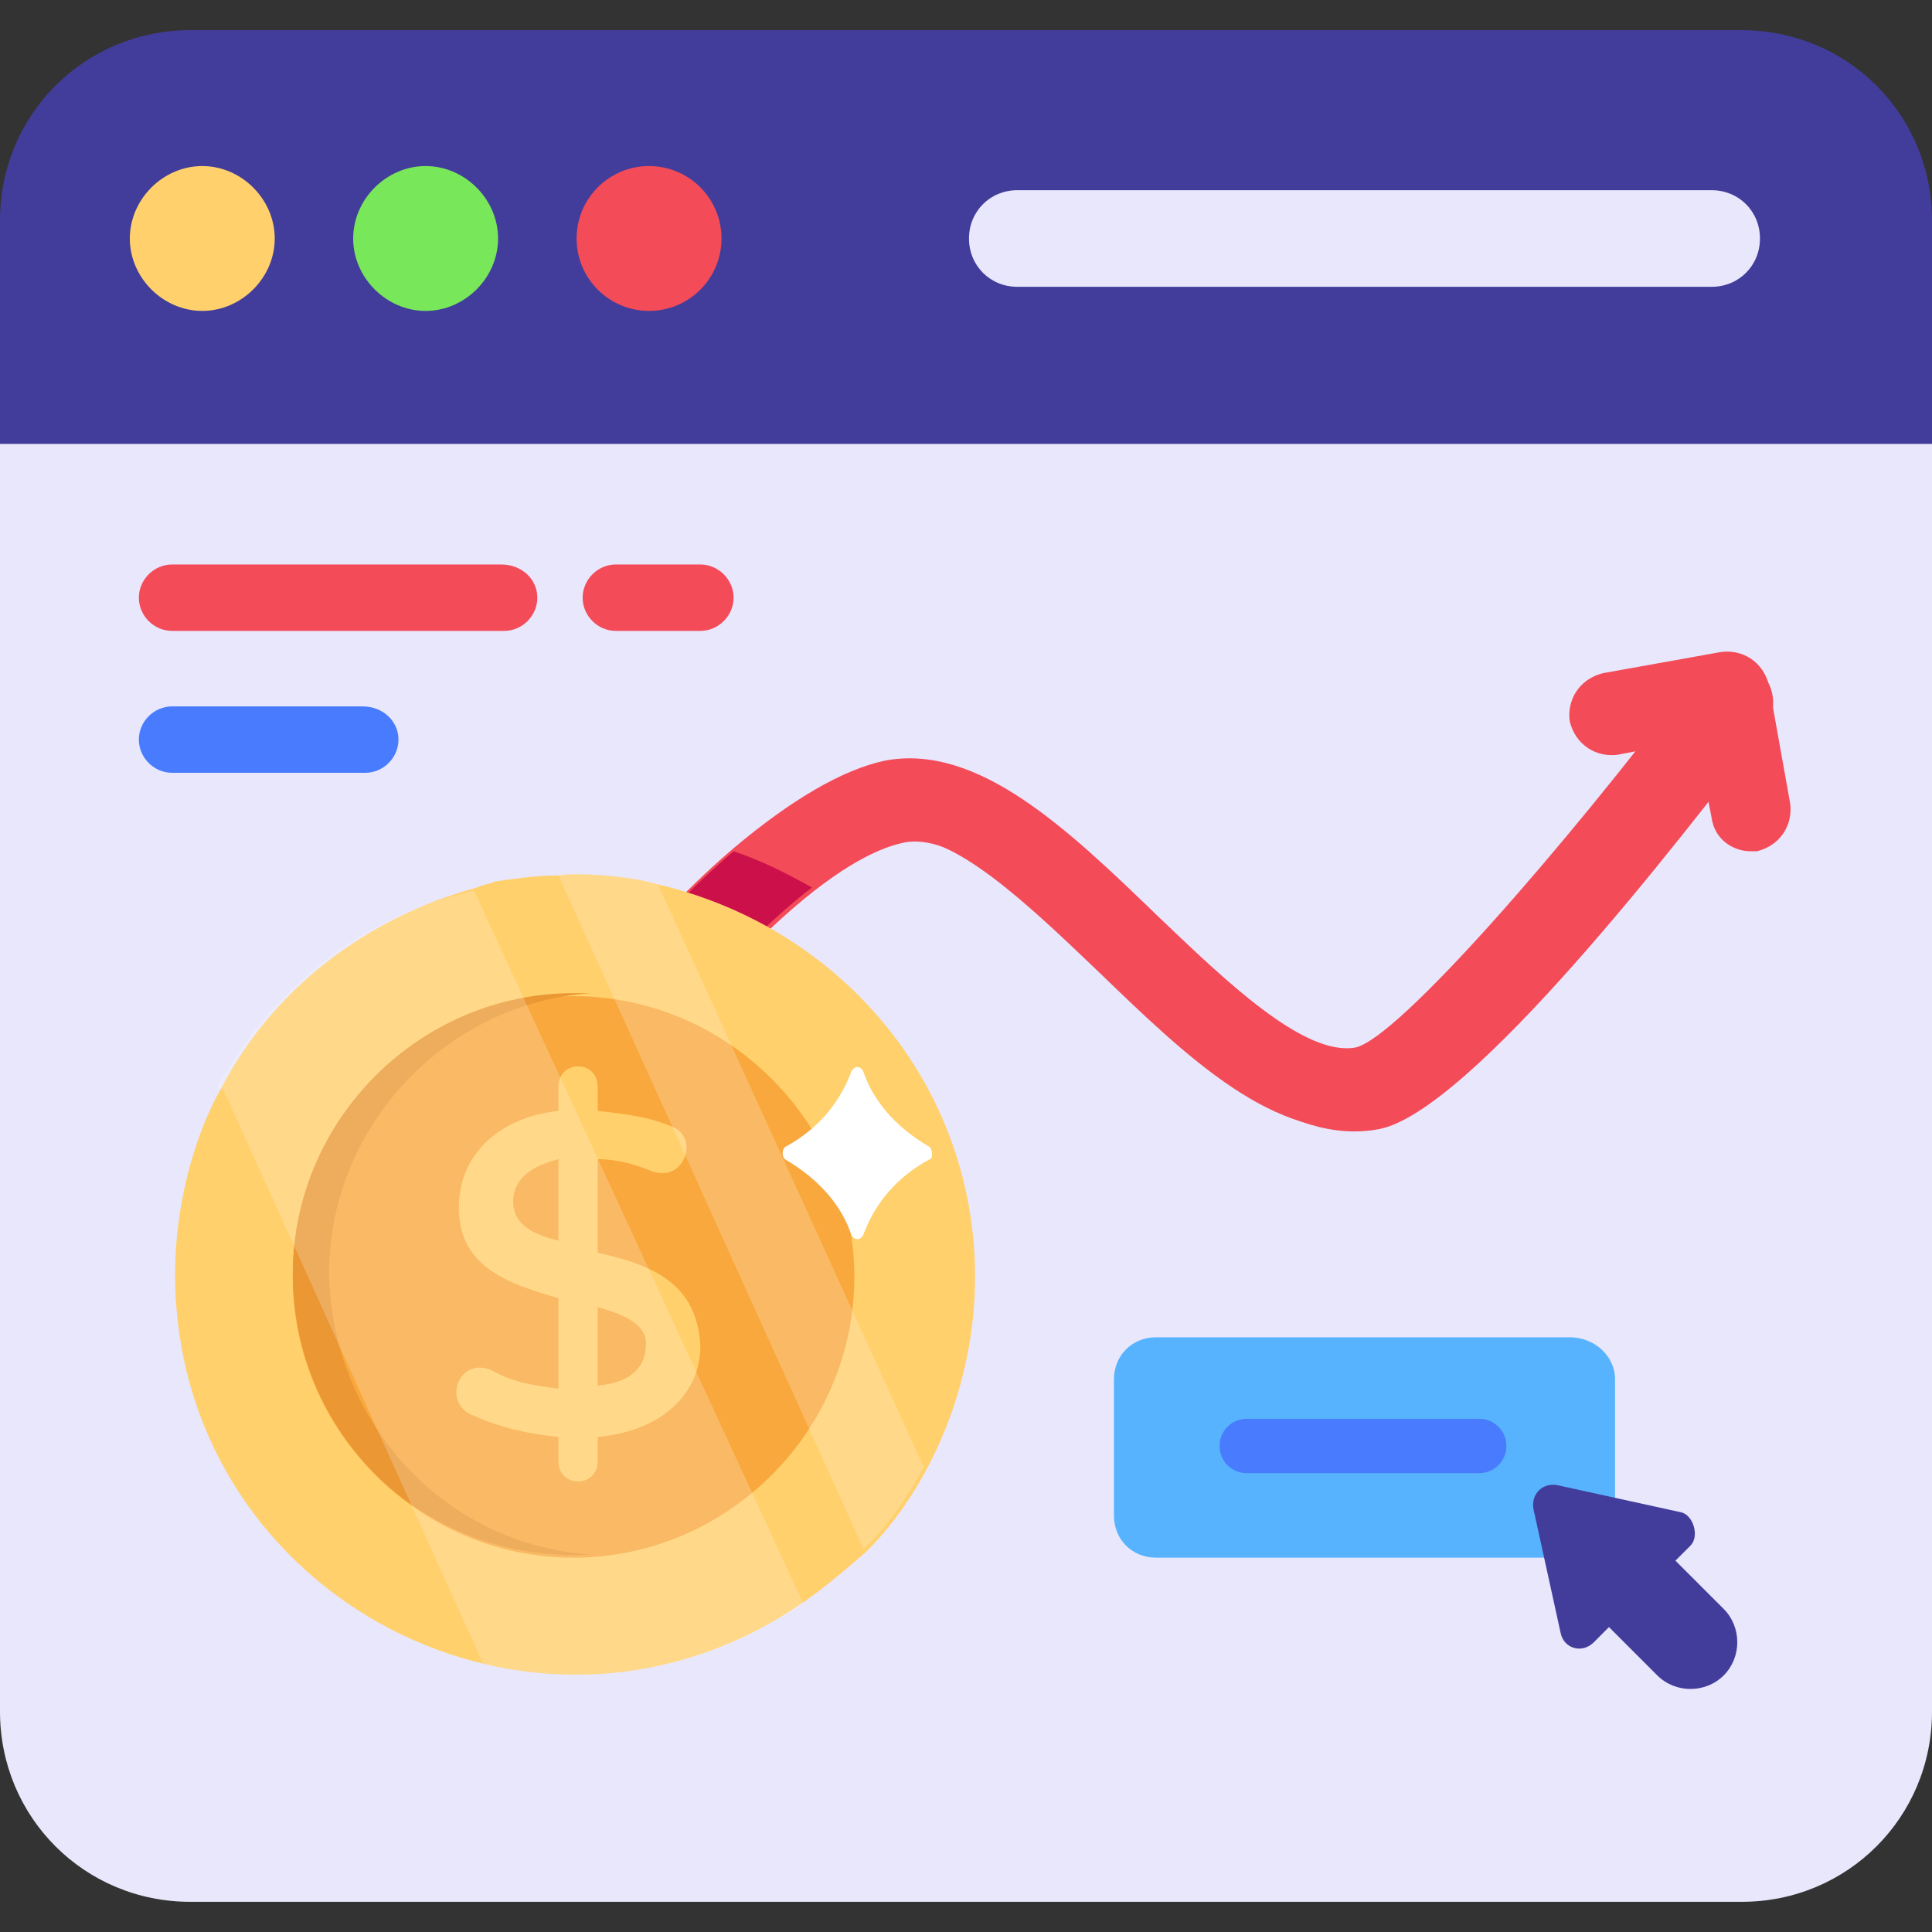 <svg width="40" height="40" viewBox="0 0 40 40" fill="none" xmlns="http://www.w3.org/2000/svg">
<rect x="0" y="0" width="40" height="40" fill="#333333" stroke="none"/>
<g clip-path="url(#clip0_19_717)">
<path d="M40 9.188V35.437C40 37.625 38.25 39.375 36.062 39.375H3.938C1.75 39.375 0 37.625 0 35.437V9.188H40Z" fill="#E9E7FC"/>
<path d="M40 9.187V4.562C40 2.375 38.25 0.625 36.062 0.625H3.938C1.75 0.625 0 2.375 0 4.562V9.187H40Z" fill="#423D9B"/>
<path d="M36.438 4.938C36.438 5.5 36 5.938 35.438 5.938H21.062C20.5 5.938 20.062 5.5 20.062 4.938C20.062 4.375 20.5 3.938 21.062 3.938H35.438C36 3.938 36.438 4.375 36.438 4.938Z" fill="#E9E7FC"/>
<path d="M5.688 4.938C5.688 5.75 5 6.437 4.188 6.437C3.375 6.437 2.688 5.75 2.688 4.938C2.688 4.125 3.375 3.438 4.188 3.438C5 3.438 5.688 4.125 5.688 4.938Z" fill="#FFD06C"/>
<path d="M10.312 4.938C10.312 5.75 9.625 6.437 8.812 6.437C8 6.437 7.312 5.75 7.312 4.938C7.312 4.125 8 3.438 8.812 3.438C9.625 3.438 10.312 4.125 10.312 4.938Z" fill="#78E75A"/>
<path d="M13.438 6.437C14.266 6.437 14.938 5.766 14.938 4.938C14.938 4.109 14.266 3.438 13.438 3.438C12.609 3.438 11.938 4.109 11.938 4.938C11.938 5.766 12.609 6.437 13.438 6.437Z" fill="#F34B58"/>
<path d="M9.812 25.437C9.437 25.188 9.312 24.688 9.625 24.312C13.188 19.062 16.125 16.188 18.375 15.812C20.312 15.438 22.188 17.25 24 19C25.438 20.375 27.062 21.938 28.188 21.75C29.062 21.562 32.5 17.625 35.187 14.062C35.437 13.688 36 13.625 36.375 13.875C36.75 14.125 36.812 14.688 36.562 15.062C34.75 17.438 30.437 23 28.562 23.375C26.625 23.75 24.75 21.938 22.938 20.188C21.5 18.812 19.875 17.25 18.75 17.438C17.75 17.625 15.438 18.875 11.062 25.25C10.688 25.625 10.188 25.75 9.812 25.437Z" fill="#F34B58"/>
<path d="M36.375 15C34.562 17.375 30.25 23 28.375 23.312C26.438 23.688 24.562 21.875 22.75 20.125C21.312 18.75 19.688 17.188 18.625 17.375C18.25 17.438 17.625 17.688 16.812 18.312C15.5 19.312 13.625 21.312 10.938 25.187C10.688 25.562 10.188 25.687 9.812 25.375C9.437 25.125 9.312 24.625 9.625 24.25C11.688 21.188 13.562 18.938 15.188 17.562C16.375 16.562 17.438 15.938 18.312 15.75C20.25 15.375 22.125 17.188 23.938 18.938C25.375 20.312 27 21.875 28.062 21.688C28.938 21.5 32.375 17.562 35.062 14C35.312 13.625 35.875 13.562 36.25 13.812C36.562 14.125 36.625 14.625 36.375 15Z" fill="#F34B58"/>
<path d="M16.812 18.375C15.5 19.375 13.625 21.375 10.938 25.25C10.688 25.625 10.188 25.75 9.812 25.438C9.437 25.188 9.312 24.688 9.625 24.312C11.688 21.25 13.562 19 15.188 17.625C15.75 17.812 16.25 18.062 16.812 18.375Z" fill="#CC104A"/>
<path d="M36.25 17.625C35.875 17.625 35.5 17.375 35.438 16.937L35.125 15.312L33.5 15.625C33.062 15.687 32.625 15.437 32.5 14.937C32.438 14.5 32.688 14.062 33.188 13.937L35.625 13.5C36.062 13.437 36.5 13.687 36.625 14.187L37.062 16.625C37.125 17.062 36.875 17.5 36.375 17.625C36.312 17.625 36.312 17.625 36.25 17.625Z" fill="#F34B58"/>
<path d="M20.188 26.437C20.188 28.687 19.25 30.812 17.938 32.125C17.5 32.5 16.875 33.062 16.125 33.5C10.688 36.75 3.625 32.875 3.625 26.375C3.625 25 4 23.562 4.562 22.562C5.625 20.5 7.562 19 9.875 18.375C10 18.312 10.125 18.312 10.25 18.25C10.688 18.187 11.125 18.125 11.562 18.125C11.938 18.062 13 18.125 13.625 18.312C17.375 19.187 20.188 22.437 20.188 26.437Z" fill="#FFD06C"/>
<path d="M6.062 26.437C6.062 29.625 8.687 32.25 11.875 32.25C15.062 32.25 17.688 29.625 17.688 26.437C17.688 23.25 15.062 20.625 11.875 20.625C8.687 20.625 6.062 23.187 6.062 26.437Z" fill="#F9A83D"/>
<path d="M12.375 25.937V24C12.812 24 13.188 24.125 13.5 24.25C14.188 24.5 14.5 23.5 13.875 23.312C13.438 23.125 12.938 23.062 12.375 23V22.5C12.375 21.937 11.562 21.937 11.562 22.5V23C10.375 23.125 9.5 23.875 9.5 25C9.5 26.187 10.438 26.562 11.562 26.875V28.75C11.062 28.687 10.625 28.625 10.188 28.375C9.5 28.062 9.125 29.062 9.813 29.312C10.375 29.562 10.938 29.687 11.562 29.75V30.25C11.562 30.812 12.375 30.812 12.375 30.25V29.75C13.75 29.625 14.5 28.812 14.5 27.875C14.438 26.562 13.5 26.187 12.375 25.937ZM12.375 27.062C12.812 27.187 13.375 27.375 13.375 27.812C13.375 28.312 13.062 28.625 12.375 28.687V27.062ZM10.625 24.875C10.625 24.375 11.062 24.125 11.562 24V25.687C11.062 25.562 10.625 25.375 10.625 24.875Z" fill="#FFD06C"/>
<path d="M12.25 32.187C8.625 32.375 6.062 29.562 6.062 26.375C6.062 23.187 8.687 20.562 11.875 20.562H12.25C9.25 20.75 6.812 23.312 6.812 26.375C6.875 29.5 9.25 32 12.25 32.187Z" fill="#EA9734"/>
<g opacity="0.2">
<path d="M16.625 33.187C16.5 33.312 16.312 33.437 16.125 33.5C14.312 34.625 12.062 34.937 10 34.437L4.625 22.562L4.5 22.5C5.562 20.562 7.375 19 9.812 18.437L16.625 33.187Z" fill="white"/>
<path d="M19.125 30.375C18.75 31.062 18.312 31.687 17.875 32.062L11.562 18.125C11.938 18.062 13 18.125 13.625 18.312L19.125 30.375Z" fill="white"/>
</g>
<path d="M19.25 24C18.438 24.437 18.062 25.062 17.875 25.562C17.812 25.687 17.688 25.687 17.625 25.562C17.438 25 17 24.437 16.25 24C16.188 23.937 16.188 23.812 16.25 23.75C17.062 23.312 17.438 22.687 17.625 22.187C17.688 22.062 17.812 22.062 17.875 22.187C18.062 22.75 18.5 23.312 19.25 23.75C19.312 23.812 19.312 24 19.25 24Z" fill="white"/>
<path d="M15.188 12.375C15.188 12.75 14.875 13.062 14.5 13.062H12.75C12.375 13.062 12.063 12.75 12.063 12.375C12.063 12 12.375 11.687 12.75 11.687H14.5C14.875 11.687 15.188 12 15.188 12.375Z" fill="#F34B58"/>
<path d="M11.125 12.375C11.125 12.75 10.813 13.062 10.438 13.062H3.563C3.188 13.062 2.875 12.75 2.875 12.375C2.875 12 3.188 11.687 3.563 11.687H10.375C10.813 11.687 11.125 12 11.125 12.375Z" fill="#F34B58"/>
<path d="M8.25 15.312C8.25 15.687 7.938 16 7.563 16H3.563C3.188 16 2.875 15.687 2.875 15.312C2.875 14.937 3.188 14.625 3.563 14.625H7.5C7.938 14.625 8.25 14.937 8.25 15.312Z" fill="#497BFE"/>
<path d="M33.438 28.562V31.375C33.438 31.875 33.063 32.25 32.563 32.25H23.938C23.438 32.25 23.063 31.875 23.063 31.375V28.562C23.063 28.062 23.438 27.687 23.938 27.687H32.5C33 27.687 33.438 28.062 33.438 28.562Z" fill="#57B3FE"/>
<path d="M31.188 29.937C31.188 30.25 30.938 30.5 30.625 30.5H25.812C25.5 30.5 25.25 30.25 25.25 29.937C25.25 29.625 25.5 29.375 25.812 29.375H30.625C30.938 29.375 31.188 29.625 31.188 29.937Z" fill="#497BFE"/>
<path d="M35 32L34.688 32.312L35.688 33.312C36.062 33.687 36.062 34.312 35.688 34.687C35.312 35.062 34.688 35.062 34.312 34.687L33.312 33.687L33 34C32.75 34.25 32.375 34.125 32.312 33.812L31.75 31.25C31.688 30.937 31.938 30.687 32.25 30.75L34.812 31.312C35.062 31.375 35.188 31.812 35 32Z" fill="#423D9B"/>
</g>
<defs>
<clipPath id="clip0_19_717">
<rect width="40" height="40" fill="white"/>
</clipPath>
</defs>
</svg>
